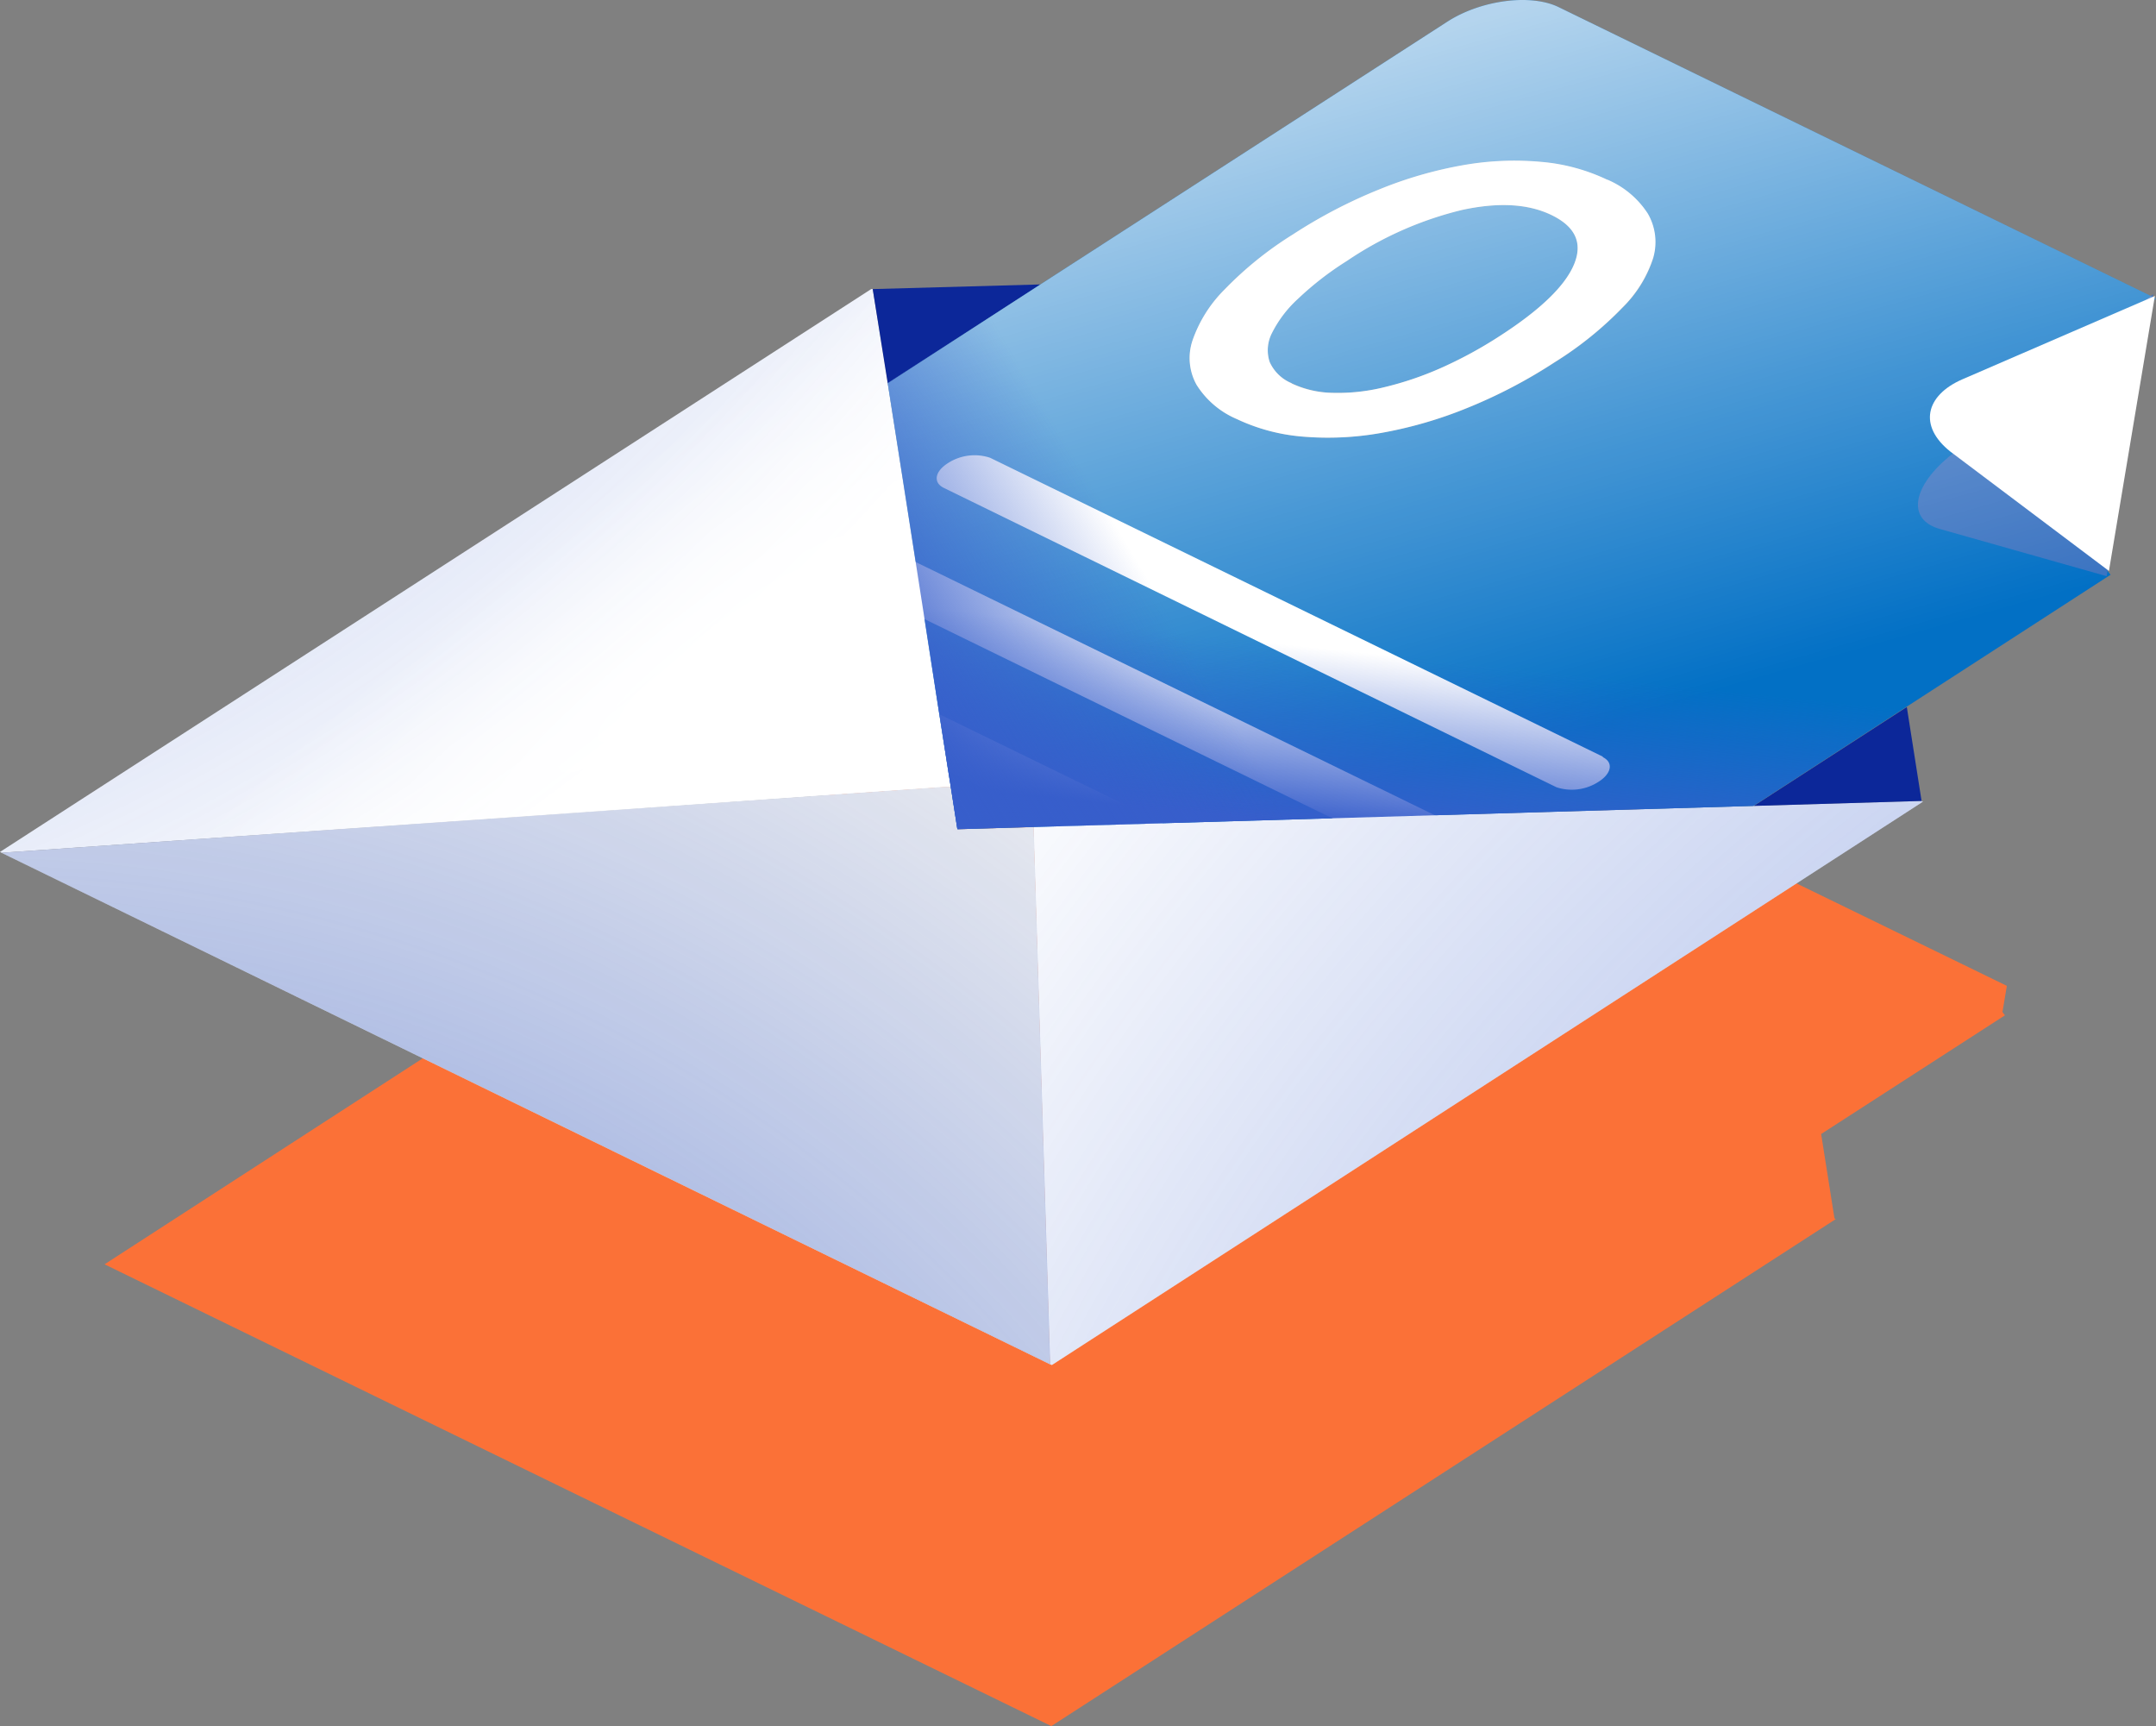 <svg xmlns="http://www.w3.org/2000/svg" xmlns:xlink="http://www.w3.org/1999/xlink" viewBox="0 0 208.87 167.19"><rect x="0" y="0" width="208.87" height="167.19" fill="#808080" stroke="none"/><defs><style>.cls-1{isolation:isolate;}.cls-2{fill:#fb7137;}.cls-3{fill:#fff;}.cls-4{fill:#f2f2f2;}.cls-5{fill:#0c2799;}.cls-6{fill:#0270c5;}.cls-7{fill:#3a73c1;}.cls-13,.cls-14,.cls-7{mix-blend-mode:multiply;}.cls-8{fill:url(#radial-gradient);}.cls-9{fill:url(#radial-gradient-2);}.cls-10{fill:url(#radial-gradient-3);}.cls-11,.cls-12{mix-blend-mode:overlay;}.cls-11{fill:url(#radial-gradient-4);}.cls-12{opacity:0.7;fill:url(#linear-gradient);}.cls-13{fill:url(#linear-gradient-2);}.cls-14{fill:url(#linear-gradient-3);}</style><radialGradient id="radial-gradient" cx="-2.6" cy="219.05" r="186.91" gradientUnits="userSpaceOnUse"><stop offset="0" stop-color="#375ecb"/><stop offset="1" stop-color="#375ecb" stop-opacity="0"/></radialGradient><radialGradient id="radial-gradient-2" cx="301.11" cy="234.87" r="261.95" xlink:href="#radial-gradient"/><radialGradient id="radial-gradient-3" cx="-75.2" cy="-97.29" r="219.52" xlink:href="#radial-gradient"/><radialGradient id="radial-gradient-4" cx="68.67" cy="63.22" r="110.25" gradientTransform="translate(129.56 29.68) rotate(142.18) scale(1 0.17)" gradientUnits="userSpaceOnUse"><stop offset="0" stop-color="#003b0d"/><stop offset="0" stop-color="#fff"/><stop offset="1" stop-color="#fff" stop-opacity="0"/></radialGradient><linearGradient id="linear-gradient" x1="136.45" y1="3.87" x2="155.19" y2="70.06" gradientUnits="userSpaceOnUse"><stop offset="0" stop-color="#fff"/><stop offset="1" stop-color="#fff" stop-opacity="0"/></linearGradient><linearGradient id="linear-gradient-2" x1="142.41" y1="81.45" x2="144.17" y2="64.46" xlink:href="#radial-gradient"/><linearGradient id="linear-gradient-3" x1="87.6" y1="77.61" x2="111.03" y2="63.56" gradientTransform="translate(4.75 -0.05) rotate(0.06)" xlink:href="#radial-gradient"/></defs><title>Microsoft Outlook</title><g class="cls-1"><g id="Layer_2" data-name="Layer 2"><g id="Layer_1-2" data-name="Layer 1"><path class="cls-2" d="M193.92,97.92,194,98l.42-2.51L121.19,59.82,100.85,72.94l-.07,0-14.56.43-.14-.07L10.13,122.46,56,144.83l45.71,22.29.14.07,76-49.11-.13-.07-1.29-8.17,17.81-11.5s0,0,0,0l0,0C194.09,98.18,194,98,193.92,97.92Z"/><g class="cls-1"><path class="cls-3" d="M.15,82.6l101.59,49.55L.15,82.6m186.14-4.95-.15-.07-16.25.48-69.77,2a1.66,1.66,0,0,1,0,.32l1.59,51.72L.15,82.6l91.41-6.36.58,0L86,37.13,84.55,28,84.4,28,0,82.52l101.9,49.7,84.39-54.57"/><polyline class="cls-4" points="101.74 132.15 0.15 82.6 101.74 132.15"/><path class="cls-5" d="M100.8,27.55,84.55,28,86,37.13l6.16,39.08L86,37.13l14.82-9.58m83.91,40.93-14.82,9.58-69.77,2,69.77-2,16.25-.48-1.43-9.1"/><path class="cls-4" d="M92.14,76.21l-.58,0L.15,82.6l101.59,49.55-1.59-51.72a1.66,1.66,0,0,0,0-.32l-7.33.21-.65-4.11"/><path class="cls-6" d="M151,.69c-2.71-1.32-7.54-.69-10.8,1.42L100.79,27.55,86,37.13,91,69.2l.87,5.52.24,1.5.64,4.1,7.33-.22,2.67-.07,9.87-.29,57.24-1.68,14.81-9.58,19.8-12.81c-2-2.49-2.37-6.11-2.21-10,.15-3.65,1.64-6.86,2.61-10.32a11.36,11.36,0,0,1,4-6.44Zm9.19,24.22a11.74,11.74,0,0,1-3,4.89,34.83,34.83,0,0,1-6.56,5.29,49.68,49.68,0,0,1-8.49,4.43,40.59,40.59,0,0,1-8.3,2.4,28.89,28.89,0,0,1-7.62.37,18.39,18.39,0,0,1-6.39-1.7,8.63,8.63,0,0,1-3.9-3.31,5.32,5.32,0,0,1-.4-4.28,13.06,13.06,0,0,1,3.09-4.95,34.5,34.5,0,0,1,6.65-5.34,47.61,47.61,0,0,1,8.41-4.38A39.27,39.27,0,0,1,141.83,16a28.55,28.55,0,0,1,7.49-.3,18.47,18.47,0,0,1,6.37,1.72,8.62,8.62,0,0,1,3.91,3.29A5.37,5.37,0,0,1,160.14,24.91Z"/><path class="cls-3" d="M155.28,73.29,95.92,44.34a4.75,4.75,0,0,0-4.12.54c-1.24.8-1.41,1.86-.38,2.37l59.36,29a4.75,4.75,0,0,0,4.12-.55c1.24-.8,1.41-1.86.38-2.36"/><path class="cls-3" d="M143.28,81.05,83.92,52.1a4.78,4.78,0,0,0-4.12.54c-1.24.81-1.41,1.87-.38,2.37L138.78,84a4.78,4.78,0,0,0,4.12-.54c1.24-.81,1.41-1.87.38-2.37"/><polygon class="cls-3" points="112.66 79.74 102.79 80.03 91.91 74.72 91.04 69.2 112.66 79.74"/><path class="cls-6" d="M150.34,20.85c-2.28-1.12-5.19-1.28-8.73-.51a34.22,34.22,0,0,0-11.13,4.93,30.22,30.22,0,0,0-4.73,3.66,11.46,11.46,0,0,0-2.53,3.32,3.63,3.63,0,0,0-.23,2.8,4,4,0,0,0,2.17,2.08,9.71,9.71,0,0,0,4,.92,18.7,18.7,0,0,0,4.89-.52,31.83,31.83,0,0,0,5.52-1.87,41.35,41.35,0,0,0,5.79-3.15q5.82-3.76,7.13-6.88T150.34,20.85Z"/><path class="cls-3" d="M125.16,37.13A4,4,0,0,1,123,35.05a3.63,3.63,0,0,1,.23-2.8,11.46,11.46,0,0,1,2.53-3.32,30.22,30.22,0,0,1,4.73-3.66,34.22,34.22,0,0,1,11.13-4.93c3.54-.77,6.45-.61,8.73.51s3,2.71,2.13,4.78-3.25,4.37-7.13,6.88a41.35,41.35,0,0,1-5.79,3.15A31.83,31.83,0,0,1,134,37.53a18.7,18.7,0,0,1-4.89.52,9.71,9.71,0,0,1-4-.92M155.69,17.4a18.41,18.41,0,0,0-6.36-1.72,28.52,28.52,0,0,0-7.49.3,39.61,39.61,0,0,0-8.18,2.35,48.67,48.67,0,0,0-8.41,4.38,34.62,34.62,0,0,0-6.63,5.35,12.88,12.88,0,0,0-3.1,4.94,5.33,5.33,0,0,0,.4,4.27,8.52,8.52,0,0,0,3.9,3.32,18.39,18.39,0,0,0,6.39,1.7,29.32,29.32,0,0,0,7.62-.36,41.09,41.09,0,0,0,8.3-2.41,49,49,0,0,0,8.49-4.44,34.06,34.06,0,0,0,6.56-5.29,11.9,11.9,0,0,0,3-4.88,5.49,5.49,0,0,0-.54-4.22,8.71,8.71,0,0,0-3.92-3.29"/></g><path class="cls-7" d="M208.58,28.5,189.1,44c-3.87,3.07-4.41,6.32-1.19,7.23l16.18,4.58,4.49-27.27"/><path class="cls-3" d="M208.76,28.67l-18.67,8.08c-3.54,1.55-4.28,4.51-1.13,7l15.35,11.55Z"/><path class="cls-8" d="M92.14,76.21l-.58,0L.15,82.6l101.59,49.55-1.59-51.72a1.66,1.66,0,0,0,0-.32l-7.33.21-.65-4.11"/><path class="cls-9" d="M.15,82.6l101.59,49.55L.15,82.6m186.14-4.95-.15-.07-16.25.48-69.77,2a1.66,1.66,0,0,1,0,.32l1.59,51.72L.15,82.6l91.41-6.36.58,0L86,37.13,84.55,28,84.4,28,0,82.52l101.9,49.7,84.39-54.57"/><path class="cls-10" d="M.15,82.6l101.59,49.55L.15,82.6m186.14-4.95-.15-.07-16.25.48-69.77,2a1.66,1.66,0,0,1,0,.32l1.59,51.72L.15,82.6l91.41-6.36.58,0L86,37.13,84.55,28,84.4,28,0,82.52l101.9,49.7,84.39-54.57"/><path class="cls-11" d="M.15,82.6l101.59,49.55L.15,82.6m186.14-4.95-.15-.07-16.25.48-69.77,2a1.66,1.66,0,0,1,0,.32l1.59,51.72L.15,82.6l91.41-6.36.58,0L86,37.13,84.55,28,84.4,28,0,82.52l101.9,49.7,84.39-54.57"/><path class="cls-12" d="M151,.69c-2.71-1.32-7.54-.69-10.8,1.42L100.79,27.55,86,37.13,91,69.2l.87,5.52.24,1.5.64,4.1,7.33-.22,2.67-.07,9.87-.29,57.24-1.68,14.81-9.58,19.8-12.81c-2-2.49-2.37-6.11-2.21-10,.15-3.65,1.64-6.86,2.61-10.32a11.36,11.36,0,0,1,4-6.44Z"/><path class="cls-13" d="M151,.69c-2.71-1.32-7.54-.69-10.8,1.42L100.79,27.55,86,37.13,91,69.2l.87,5.52.24,1.5.64,4.1,7.33-.22,2.67-.07,9.87-.29,57.24-1.68,14.81-9.58,19.8-12.81c-2-2.49-2.37-6.11-2.21-10,.15-3.65,1.64-6.86,2.61-10.32a11.36,11.36,0,0,1,4-6.44Z"/><path class="cls-14" d="M151,.7c-2.72-1.33-7.55-.7-10.81,1.41l-39.38,25.4L86,37.07l5,32.07.86,5.52.24,1.5.64,4.11,7.33-.22,2.67-.07,9.87-.28,57.24-1.62,14.82-9.56L204.5,55.73c-2-2.49-2.37-6.12-2.21-10,.16-3.65,1.65-6.85,2.62-10.31a11.37,11.37,0,0,1,4-6.44Z"/></g></g></g></svg>